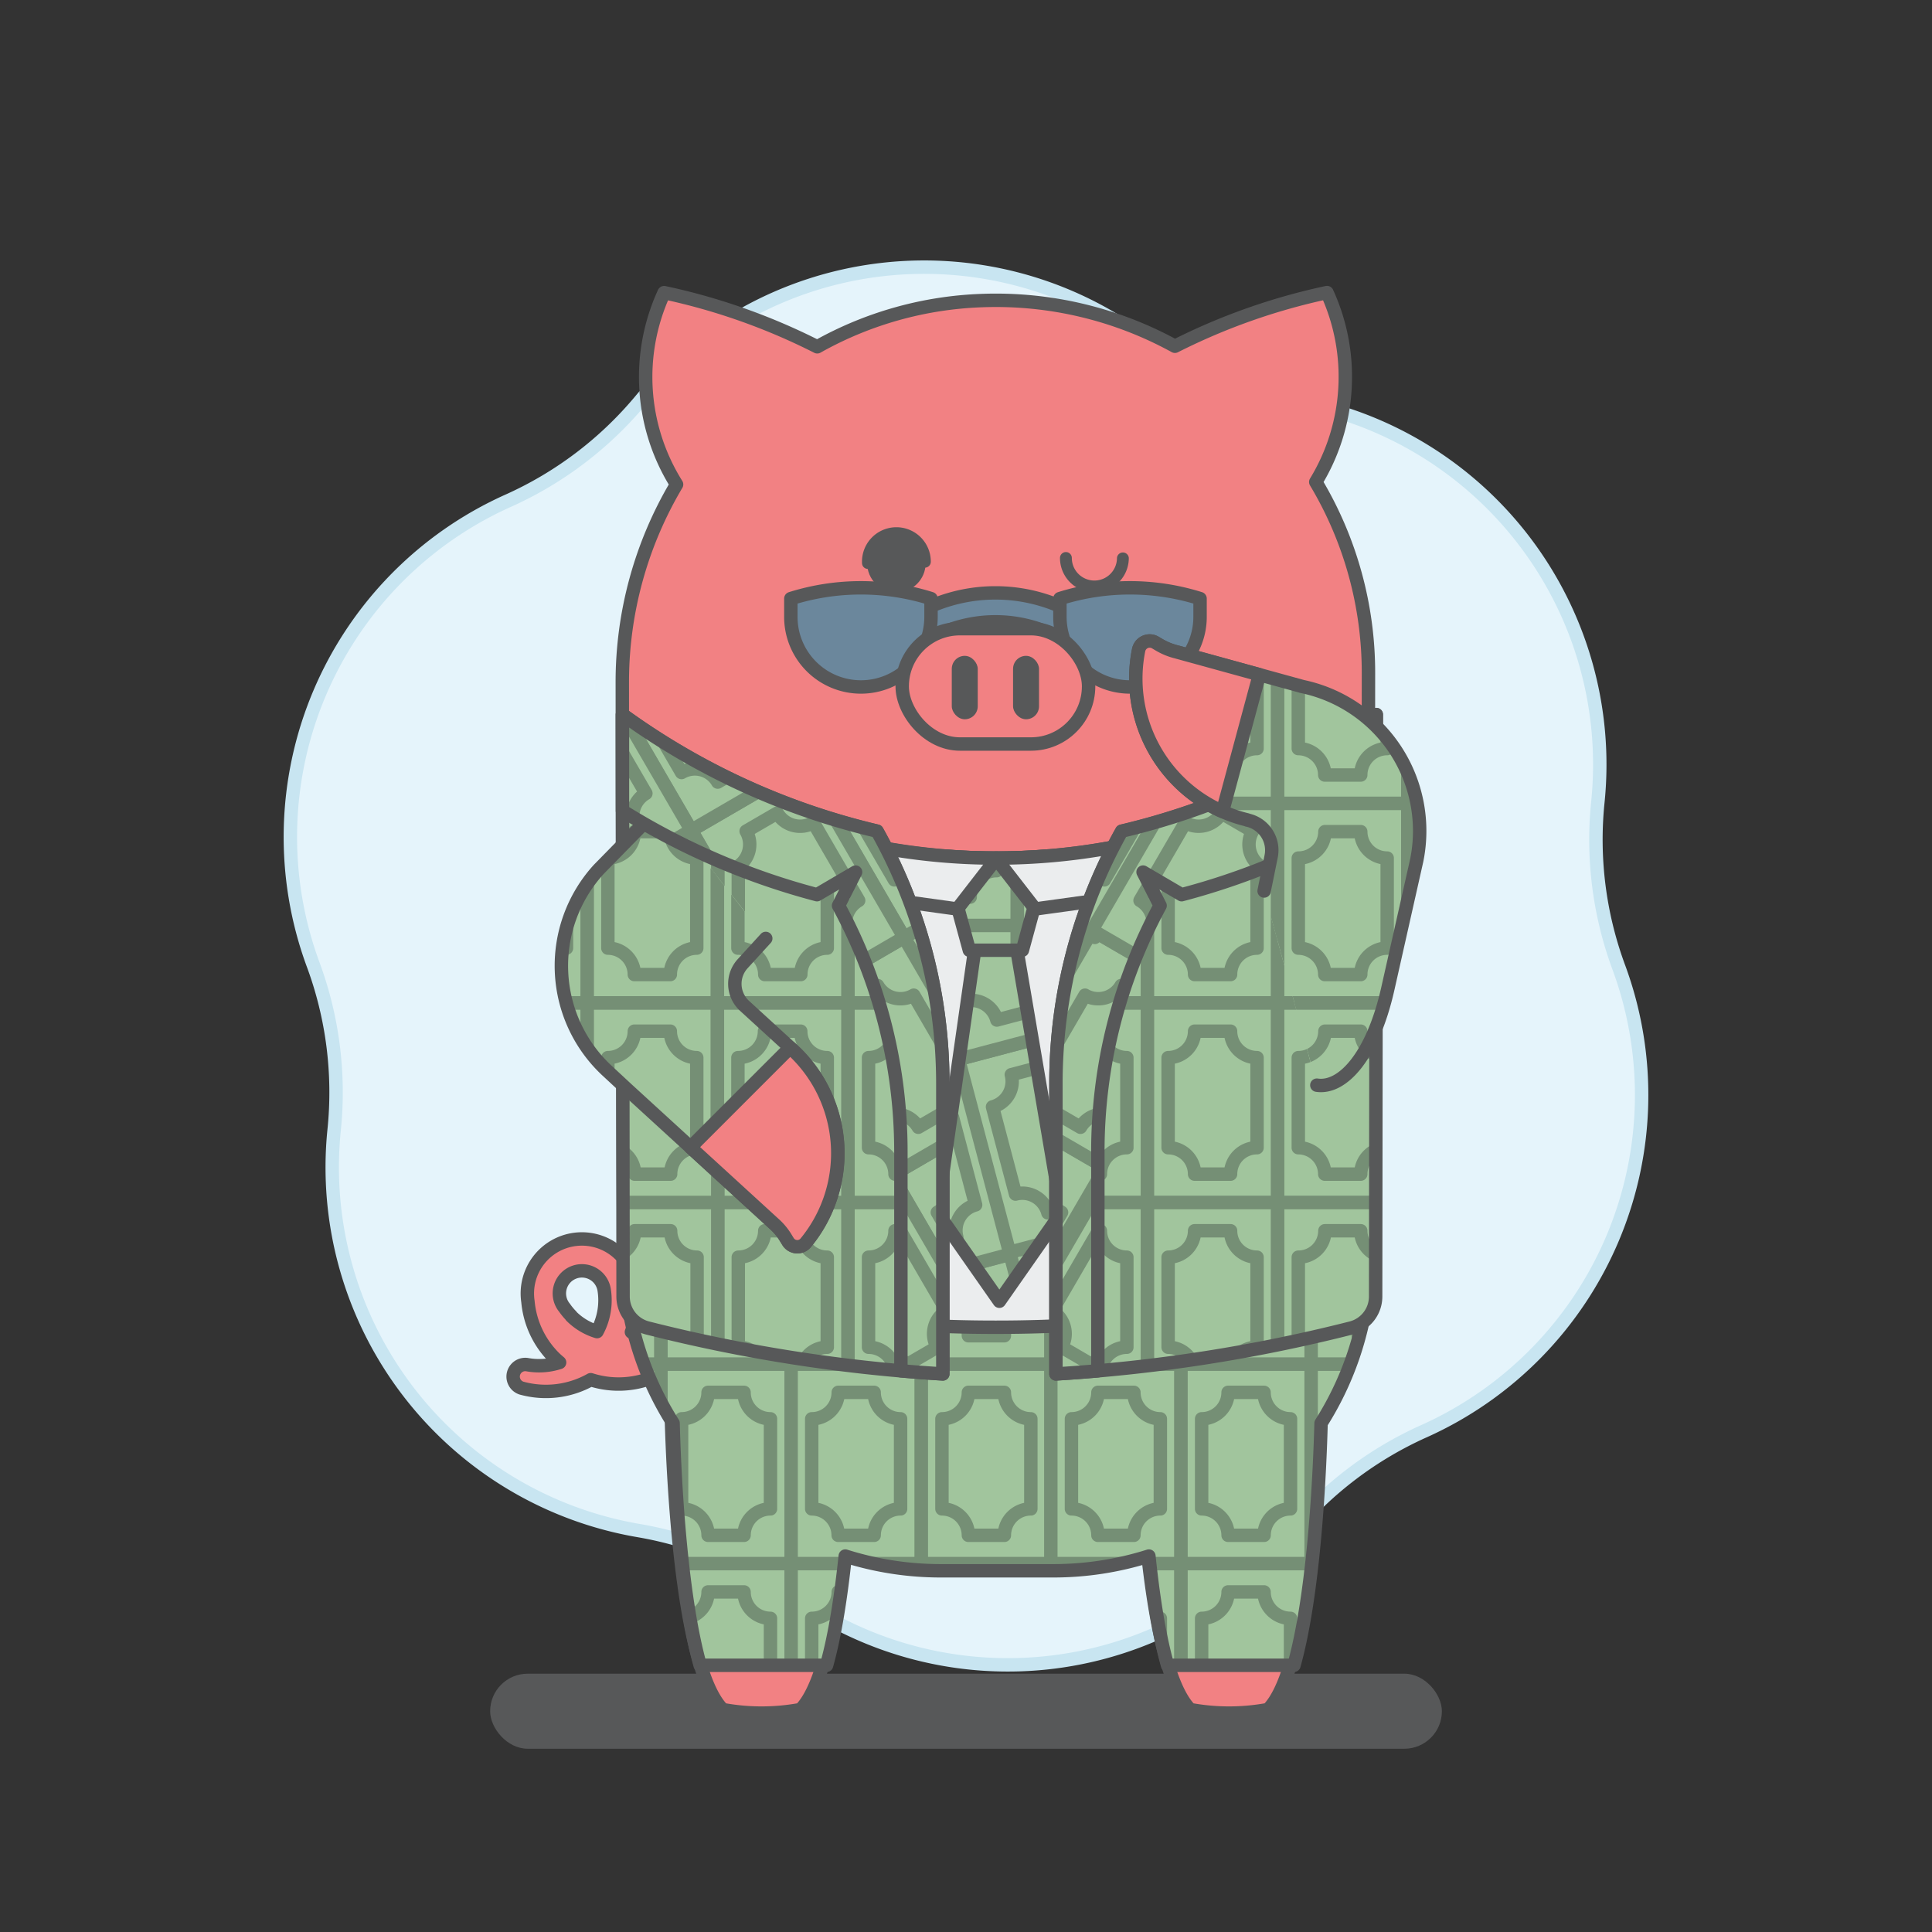 <svg xmlns="http://www.w3.org/2000/svg" xmlns:xlink="http://www.w3.org/1999/xlink" viewBox="0 0 576 576"><rect x="0" y="0" width="576" height="576" fill="#333333" stroke="none"/><defs><style>.cls-1,.cls-5,.cls-7{fill:#a1c59d;}.cls-1,.cls-12,.cls-4,.cls-8,.cls-9{stroke:#575859;}.cls-1,.cls-12,.cls-3,.cls-4,.cls-7,.cls-8,.cls-9{stroke-linecap:round;stroke-linejoin:round;stroke-width:4px;}.cls-2{fill:#575859;}.cls-3{fill:#e5f4fb;stroke:#c8e5f1;}.cls-4{fill:#f28183;}.cls-6{clip-path:url(#clip-path);}.cls-7{stroke:#758f75;}.cls-8{fill:none;}.cls-9{fill:#ebedee;}.cls-10{clip-path:url(#clip-path-2);}.cls-11{clip-path:url(#clip-path-3);}.cls-12{fill:#6b879c;}.cls-13{clip-path:url(#clip-path-4);}.cls-14{clip-path:url(#clip-path-5);}.cls-15{clip-path:url(#clip-path-6);}.cls-16{clip-path:url(#clip-path-7);}.cls-17{clip-path:url(#clip-path-8);}.cls-18{clip-path:url(#clip-path-9);}</style><clipPath id="clip-path"><path class="cls-1" d="M200.67,424.31c.55,20.15,2.52,52.27,8.08,72.18h37.68c2.54-9.08,4.32-20.7,5.57-32.57a94.31,94.31,0,0,0,28.52,4.39H314a94.38,94.38,0,0,0,28.53-4.39c1.24,11.87,3,23.49,5.56,32.57h37.69c5.56-19.91,7.53-52,8.08-72.18a93.88,93.88,0,0,0,14-39.78l.11-63.71H186.61l.07,63.71A93.9,93.9,0,0,0,200.67,424.31Z"/></clipPath><clipPath id="clip-path-2"><polyline class="cls-1" points="302.63 279.96 316.49 361.45 297.95 387.95 279.41 361.45 291.08 279.79"/></clipPath><clipPath id="clip-path-3"><path class="cls-1" d="M289,283.3h15.81l7.66-28.11q-7.71.63-15.57.63t-15.56-.63Z"/></clipPath><clipPath id="clip-path-4"><path class="cls-1" d="M314.81,323v86.62a474.52,474.52,0,0,0,88-13.69,9.69,9.69,0,0,0,7.32-9.39l.22-173.5a211.92,211.92,0,0,1-75.9,34.79h0A153.87,153.87,0,0,0,314.81,323Z"/></clipPath><clipPath id="clip-path-5"><path class="cls-1" d="M334.42,247.79h0A154,154,0,0,0,314.81,323v86.62c4.19-.25,8.35-.57,12.5-.93V343.24A153.91,153.91,0,0,1,345.87,270l-5.08-10,11.5,6.74a211.76,211.76,0,0,0,58-25l0-28.71A211.92,211.92,0,0,1,334.42,247.79Z"/></clipPath><clipPath id="clip-path-6"><path class="cls-1" d="M281.09,323v86.62a474.28,474.28,0,0,1-88-13.69,9.69,9.69,0,0,1-7.33-9.39L185.58,213a211.92,211.92,0,0,0,75.9,34.79h0A153.87,153.87,0,0,1,281.09,323Z"/></clipPath><clipPath id="clip-path-7"><path class="cls-1" d="M228.3,279.78l-6.9,7.55A8.89,8.89,0,0,0,222,299.9l13.72,12.55a42,42,0,0,1,4.53,58.07,3.25,3.25,0,0,1-5.28-.37l-.68-1.11a18.42,18.42,0,0,0-3.46-4.16l-37.17-34-6.56-6-5.87-5.45a42.68,42.68,0,0,1-2.68-60.28l18.63-19"/></clipPath><clipPath id="clip-path-8"><path class="cls-1" d="M261.48,247.79h0A153.87,153.87,0,0,1,281.09,323v86.62c-4.19-.25-8.35-.57-12.5-.93V343.24A153.91,153.91,0,0,0,250,270l5.08-10-11.5,6.74a211.76,211.76,0,0,1-58-25l0-28.71A211.92,211.92,0,0,0,261.48,247.79Z"/></clipPath><clipPath id="clip-path-9"><path class="cls-1" d="M376.88,265.64l2.1-10.33a9.18,9.18,0,0,0-7.16-10.83h.05l-.06-.05a43.35,43.35,0,0,1-32.35-50.68,3.35,3.35,0,0,1,5-2.18l1.15.68a19.18,19.18,0,0,0,5.17,2.1l37.31,10.27-.08,0a44,44,0,0,1,34.36,51.92L413.71,295c-4.5,19.77-13.39,29.69-21.11,28.53h0"/></clipPath></defs><title>_money</title><g id="BGs"><rect class="cls-2" x="146.13" y="498.99" width="283.75" height="22.37" rx="11.19"/><path class="cls-3" d="M385.65,119.65h0a109.85,109.85,0,0,1,90.73,119.47h0a109.73,109.73,0,0,0,6.24,49.27h0a109.85,109.85,0,0,1-58.1,138.31h0a109.89,109.89,0,0,0-39.55,30h0a109.85,109.85,0,0,1-148.83,18.84h0a109.84,109.84,0,0,0-45.79-19.23h0A109.85,109.85,0,0,1,99.62,336.88h0a109.73,109.73,0,0,0-6.24-49.27h0a109.85,109.85,0,0,1,58.1-138.31h0a109.89,109.89,0,0,0,39.55-30h0a109.85,109.85,0,0,1,148.83-18.84h0A109.84,109.84,0,0,0,385.65,119.65Z"/></g><g id="Layer_1" data-name="Layer 1"><path class="cls-4" d="M407.35,382.35a93.85,93.85,0,0,1-14,39.77c-.74,27.23-4.06,76.3-15.35,87.59l-.53.07a64,64,0,0,1-22.09,0l-.51-.07c-6.75-6.75-10.64-27-12.85-48a94.31,94.31,0,0,1-28.52,4.39H280a94.38,94.38,0,0,1-28.53-4.39c-2.2,21-6.1,41.22-12.84,48l-.53.07a64,64,0,0,1-22.09,0l-.51-.07c-11.29-11.29-14.61-60.36-15.36-87.59a93.84,93.84,0,0,1-14-39.77c-.51-.5-.61-179-.61-179a115.37,115.37,0,0,1,16.18-58.92A60.28,60.28,0,0,1,198,87.25a187.19,187.19,0,0,1,45.65,16.14,107.83,107.83,0,0,1,49.1-13.78,110.84,110.84,0,0,1,57.54,13.62,186.87,186.87,0,0,1,45.33-16,60.28,60.28,0,0,1-3.34,56.47,110.68,110.68,0,0,1,15.71,57S407.88,382.88,407.35,382.35Z"/><path class="cls-4" d="M196.25,392.62h0a18.42,18.42,0,0,1-8,4.51,27.31,27.31,0,0,0,1.42-13,16.26,16.26,0,1,0-32.27,3.92,27,27,0,0,0,7.8,16.67c.53.53,1.08,1,1.64,1.48a19.73,19.73,0,0,1-9.73.64,3.61,3.61,0,0,0-1.65,7,27.3,27.3,0,0,0,20.66-2.5,27.19,27.19,0,0,0,27.53-6.67c.8-.8,1.64-1.9,2.2-2.53m-35.55-9.84a18.88,18.88,0,0,1-2-2.42,6.72,6.72,0,1,1,11.8-5.47h0A19.64,19.64,0,0,1,178,397,18.44,18.44,0,0,1,170.29,392.36Z"/><path class="cls-5" d="M200.67,424.31c.55,20.15,2.52,52.27,8.08,72.18h37.68c2.54-9.08,4.32-20.7,5.57-32.57a94.31,94.31,0,0,0,28.52,4.39H314a94.38,94.38,0,0,0,28.53-4.39c1.24,11.87,3,23.49,5.56,32.57h37.69c5.56-19.91,7.53-52,8.08-72.18a93.88,93.88,0,0,0,14-39.78l.11-63.71H186.61l.07,63.71A93.9,93.9,0,0,0,200.67,424.31Z"/><g class="cls-6"><rect class="cls-7" x="158.25" y="525.66" width="38.81" height="59.49"/><path class="cls-7" d="M164.4,542v26.84a7.89,7.89,0,0,1,7.89,7.89H183a7.89,7.89,0,0,1,7.89-7.89V542A7.89,7.89,0,0,1,183,534.1H172.29A7.89,7.89,0,0,1,164.4,542Z"/><rect class="cls-7" x="158.25" y="466.17" width="38.81" height="59.49"/><path class="cls-7" d="M164.4,482.49v26.85a7.88,7.88,0,0,1,7.89,7.88H183a7.88,7.88,0,0,1,7.89-7.88V482.49a7.88,7.88,0,0,1-7.89-7.88H172.29A7.88,7.88,0,0,1,164.4,482.49Z"/><rect class="cls-7" x="197.06" y="525.66" width="38.81" height="59.49"/><path class="cls-7" d="M203.21,542v26.84a7.89,7.89,0,0,1,7.89,7.89h10.73a7.88,7.88,0,0,1,7.88-7.89V542a7.88,7.88,0,0,1-7.88-7.89H211.1A7.89,7.89,0,0,1,203.21,542Z"/><rect class="cls-7" x="197.06" y="466.17" width="38.81" height="59.49"/><path class="cls-7" d="M203.21,482.49v26.85a7.88,7.88,0,0,1,7.89,7.88h10.73a7.88,7.88,0,0,1,7.88-7.88V482.49a7.88,7.88,0,0,1-7.88-7.88H211.1A7.88,7.88,0,0,1,203.21,482.49Z"/><rect class="cls-7" x="235.87" y="525.66" width="38.81" height="59.49"/><path class="cls-7" d="M242,542v26.84a7.9,7.9,0,0,1,7.89,7.89h10.73a7.88,7.88,0,0,1,7.88-7.89V542a7.88,7.88,0,0,1-7.88-7.89H249.91A7.89,7.89,0,0,1,242,542Z"/><rect class="cls-7" x="235.87" y="466.17" width="38.81" height="59.49"/><path class="cls-7" d="M242,482.49v26.85a7.9,7.9,0,0,1,7.89,7.88h10.73a7.88,7.88,0,0,1,7.88-7.88V482.49a7.88,7.88,0,0,1-7.88-7.88H249.91A7.88,7.88,0,0,1,242,482.49Z"/><rect class="cls-7" x="274.68" y="525.66" width="38.81" height="59.49"/><path class="cls-7" d="M280.83,542v26.84a7.88,7.88,0,0,1,7.88,7.89h10.73a7.9,7.9,0,0,1,7.89-7.89V542a7.89,7.89,0,0,1-7.89-7.89H288.71A7.88,7.88,0,0,1,280.83,542Z"/><rect class="cls-7" x="274.68" y="466.17" width="38.81" height="59.49"/><path class="cls-7" d="M280.83,482.49v26.85a7.88,7.88,0,0,1,7.88,7.88h10.73a7.9,7.9,0,0,1,7.89-7.88V482.49a7.89,7.89,0,0,1-7.89-7.88H288.71A7.88,7.88,0,0,1,280.83,482.49Z"/><rect class="cls-7" x="158.25" y="406.67" width="38.81" height="59.49"/><path class="cls-7" d="M164.4,423v26.85a7.88,7.88,0,0,1,7.89,7.88H183a7.88,7.88,0,0,1,7.89-7.88V423a7.89,7.89,0,0,1-7.89-7.89H172.29A7.89,7.89,0,0,1,164.4,423Z"/><rect class="cls-7" x="158.25" y="347.18" width="38.81" height="59.49"/><path class="cls-7" d="M164.4,363.5v26.85a7.88,7.88,0,0,1,7.89,7.88H183a7.88,7.88,0,0,1,7.89-7.88V363.5a7.88,7.88,0,0,1-7.89-7.88H172.29A7.88,7.88,0,0,1,164.4,363.5Z"/><rect class="cls-7" x="197.06" y="406.67" width="38.81" height="59.49"/><path class="cls-7" d="M203.21,423v26.85a7.88,7.88,0,0,1,7.89,7.88h10.73a7.88,7.88,0,0,1,7.88-7.88V423a7.88,7.88,0,0,1-7.88-7.89H211.1A7.89,7.89,0,0,1,203.21,423Z"/><rect class="cls-7" x="197.06" y="347.18" width="38.81" height="59.49"/><path class="cls-7" d="M203.21,363.5v26.85a7.88,7.88,0,0,1,7.89,7.88h10.73a7.88,7.88,0,0,1,7.88-7.88V363.5a7.88,7.88,0,0,1-7.88-7.88H211.1A7.88,7.88,0,0,1,203.21,363.5Z"/><rect class="cls-7" x="235.87" y="406.67" width="38.81" height="59.49"/><path class="cls-7" d="M242,423v26.85a7.89,7.89,0,0,1,7.89,7.88h10.73a7.88,7.88,0,0,1,7.88-7.88V423a7.88,7.88,0,0,1-7.88-7.89H249.91A7.89,7.89,0,0,1,242,423Z"/><rect class="cls-7" x="235.87" y="347.18" width="38.81" height="59.49"/><path class="cls-7" d="M242,363.5v26.85a7.9,7.9,0,0,1,7.89,7.88h10.73a7.88,7.88,0,0,1,7.88-7.88V363.5a7.88,7.88,0,0,1-7.88-7.88H249.91A7.88,7.88,0,0,1,242,363.5Z"/><rect class="cls-7" x="274.68" y="406.67" width="38.81" height="59.49"/><path class="cls-7" d="M280.83,423v26.85a7.88,7.88,0,0,1,7.88,7.88h10.73a7.89,7.89,0,0,1,7.89-7.88V423a7.89,7.89,0,0,1-7.89-7.89H288.71A7.88,7.88,0,0,1,280.83,423Z"/><rect class="cls-7" x="274.68" y="347.18" width="38.81" height="59.49"/><path class="cls-7" d="M280.83,363.5v26.85a7.88,7.88,0,0,1,7.88,7.88h10.73a7.9,7.9,0,0,1,7.89-7.88V363.5a7.89,7.89,0,0,1-7.89-7.88H288.71A7.88,7.88,0,0,1,280.83,363.5Z"/><rect class="cls-7" x="313.29" y="525.66" width="38.81" height="59.49"/><path class="cls-7" d="M319.44,542v26.84a7.89,7.89,0,0,1,7.89,7.89h10.73a7.88,7.88,0,0,1,7.88-7.89V542a7.88,7.88,0,0,1-7.88-7.89H327.33A7.89,7.89,0,0,1,319.44,542Z"/><rect class="cls-7" x="313.29" y="466.17" width="38.81" height="59.49"/><path class="cls-7" d="M319.44,482.49v26.85a7.88,7.88,0,0,1,7.89,7.88h10.73a7.88,7.88,0,0,1,7.88-7.88V482.49a7.88,7.88,0,0,1-7.88-7.88H327.33A7.88,7.88,0,0,1,319.44,482.49Z"/><rect class="cls-7" x="352.1" y="525.66" width="38.81" height="59.49"/><path class="cls-7" d="M358.25,542v26.84a7.9,7.9,0,0,1,7.89,7.89h10.73a7.88,7.88,0,0,1,7.88-7.89V542a7.89,7.89,0,0,1-7.89-7.89H366.14A7.89,7.89,0,0,1,358.25,542Z"/><rect class="cls-7" x="352.1" y="466.17" width="38.81" height="59.49"/><path class="cls-7" d="M358.25,482.49v26.85a7.9,7.9,0,0,1,7.89,7.88h10.73a7.88,7.88,0,0,1,7.88-7.88V482.49a7.89,7.89,0,0,1-7.89-7.88H366.14A7.89,7.89,0,0,1,358.25,482.49Z"/><rect class="cls-7" x="390.9" y="525.66" width="38.81" height="59.49"/><path class="cls-7" d="M397.06,542v26.84a7.88,7.88,0,0,1,7.88,7.89h10.73a7.9,7.9,0,0,1,7.89-7.89V542a7.89,7.89,0,0,1-7.89-7.89H404.94A7.88,7.88,0,0,1,397.06,542Z"/><rect class="cls-7" x="390.9" y="466.17" width="38.81" height="59.49"/><path class="cls-7" d="M397.06,482.49v26.85a7.88,7.88,0,0,1,7.88,7.88h10.73a7.9,7.9,0,0,1,7.89-7.88V482.49a7.88,7.88,0,0,1-7.89-7.88H404.94A7.88,7.88,0,0,1,397.06,482.49Z"/><rect class="cls-7" x="429.71" y="525.66" width="38.81" height="59.49"/><path class="cls-7" d="M435.86,542v26.84a7.89,7.89,0,0,1,7.89,7.89h10.73a7.89,7.89,0,0,1,7.89-7.89V542a7.89,7.89,0,0,1-7.89-7.89H443.75A7.89,7.89,0,0,1,435.86,542Z"/><rect class="cls-7" x="429.71" y="466.17" width="38.81" height="59.49"/><path class="cls-7" d="M435.86,482.49v26.85a7.88,7.88,0,0,1,7.89,7.88h10.73a7.88,7.88,0,0,1,7.89-7.88V482.49a7.88,7.88,0,0,1-7.89-7.88H443.75A7.88,7.88,0,0,1,435.86,482.49Z"/><rect class="cls-7" x="313.29" y="406.67" width="38.81" height="59.49"/><path class="cls-7" d="M319.44,423v26.85a7.88,7.88,0,0,1,7.89,7.88h10.73a7.88,7.88,0,0,1,7.88-7.88V423a7.88,7.88,0,0,1-7.88-7.89H327.33A7.89,7.89,0,0,1,319.44,423Z"/><rect class="cls-7" x="313.29" y="347.18" width="38.81" height="59.49"/><path class="cls-7" d="M319.44,363.5v26.85a7.88,7.88,0,0,1,7.89,7.88h10.73a7.88,7.88,0,0,1,7.88-7.88V363.5a7.88,7.88,0,0,1-7.88-7.88H327.33A7.88,7.88,0,0,1,319.44,363.5Z"/><rect class="cls-7" x="352.1" y="406.67" width="38.81" height="59.49"/><path class="cls-7" d="M358.25,423v26.85a7.89,7.89,0,0,1,7.89,7.88h10.73a7.88,7.88,0,0,1,7.88-7.88V423a7.89,7.89,0,0,1-7.89-7.89H366.14A7.89,7.89,0,0,1,358.25,423Z"/><rect class="cls-7" x="352.1" y="347.18" width="38.81" height="59.49"/><path class="cls-7" d="M358.25,363.5v26.85a7.9,7.9,0,0,1,7.89,7.88h10.73a7.88,7.88,0,0,1,7.88-7.88V363.5a7.89,7.89,0,0,1-7.89-7.88H366.14A7.89,7.89,0,0,1,358.25,363.5Z"/><rect class="cls-7" x="390.9" y="406.67" width="38.81" height="59.49"/><path class="cls-7" d="M397.06,423v26.85a7.88,7.88,0,0,1,7.88,7.88h10.73a7.89,7.89,0,0,1,7.89-7.88V423a7.89,7.89,0,0,1-7.89-7.89H404.94A7.88,7.88,0,0,1,397.06,423Z"/><rect class="cls-7" x="390.9" y="347.18" width="38.81" height="59.49"/><path class="cls-7" d="M397.06,363.5v26.85a7.88,7.88,0,0,1,7.88,7.88h10.73a7.9,7.9,0,0,1,7.89-7.88V363.5a7.88,7.88,0,0,1-7.89-7.88H404.94A7.88,7.88,0,0,1,397.06,363.5Z"/><rect class="cls-7" x="429.71" y="406.67" width="38.81" height="59.49"/><path class="cls-7" d="M435.86,423v26.85a7.88,7.88,0,0,1,7.89,7.88h10.73a7.88,7.88,0,0,1,7.89-7.88V423a7.89,7.89,0,0,1-7.89-7.89H443.75A7.89,7.89,0,0,1,435.86,423Z"/><rect class="cls-7" x="429.71" y="347.18" width="38.81" height="59.49"/><path class="cls-7" d="M435.86,363.5v26.85a7.88,7.88,0,0,1,7.89,7.88h10.73a7.88,7.88,0,0,1,7.89-7.88V363.5a7.88,7.88,0,0,1-7.89-7.88H443.75A7.88,7.88,0,0,1,435.86,363.5Z"/></g><path class="cls-8" d="M200.67,424.31c.55,20.15,2.52,52.27,8.08,72.18h37.68c2.54-9.08,4.32-20.7,5.57-32.57a94.31,94.31,0,0,0,28.52,4.39H314a94.38,94.38,0,0,0,28.53-4.39c1.24,11.87,3,23.49,5.56,32.57h37.69c5.56-19.91,7.53-52,8.08-72.18a93.88,93.88,0,0,0,14-39.78l.11-63.71H186.61l.07,63.71A93.9,93.9,0,0,0,200.67,424.31Z"/><path class="cls-9" d="M296.85,255.82a188.62,188.62,0,0,1-111.15-36L185.91,381A423.21,423.21,0,0,0,296.85,395.7a423,423,0,0,0,111-14.72l.2-161.19A188.62,188.62,0,0,1,296.85,255.82Z"/><polyline class="cls-5" points="302.63 279.96 316.49 361.45 297.95 387.95 279.41 361.45 291.08 279.79"/><g class="cls-10"><rect class="cls-7" x="270.43" y="377.31" width="38.81" height="59.49" transform="matrix(0.97, -0.26, 0.26, 0.97, -94.43, 87.62)"/><path class="cls-7" d="M273.59,397.47l6.87,26a7.88,7.88,0,0,1,9.64,5.6l10.37-2.74a7.89,7.89,0,0,1,5.61-9.64l-6.86-25.95a7.89,7.89,0,0,1-9.64-5.61l-10.38,2.74A7.87,7.87,0,0,1,273.59,397.47Z"/><rect class="cls-7" x="255.22" y="319.79" width="38.81" height="59.49" transform="matrix(0.97, -0.26, 0.26, 0.97, -80.23, 81.82)"/><path class="cls-7" d="M258.39,340l6.86,26a7.88,7.88,0,0,1,9.64,5.6l10.37-2.74a7.89,7.89,0,0,1,5.61-9.64L284,333.18a7.89,7.89,0,0,1-9.64-5.61L264,330.31A7.88,7.88,0,0,1,258.39,340Z"/><rect class="cls-7" x="307.95" y="367.39" width="38.81" height="59.49" transform="translate(-90.64 96.88) rotate(-14.81)"/><path class="cls-7" d="M311.11,387.55l6.87,26a7.88,7.88,0,0,1,9.64,5.6L338,416.37a7.89,7.89,0,0,1,5.61-9.64l-6.86-26a7.87,7.87,0,0,1-9.64-5.6l-10.38,2.74A7.88,7.88,0,0,1,311.11,387.55Z"/><rect class="cls-7" x="292.74" y="309.87" width="38.81" height="59.49" transform="translate(-76.45 91.08) rotate(-14.81)"/><path class="cls-7" d="M295.9,330l6.87,26a7.88,7.88,0,0,1,9.64,5.6l10.37-2.74a7.89,7.89,0,0,1,5.61-9.64l-6.86-25.95a7.89,7.89,0,0,1-9.64-5.61l-10.38,2.74A7.87,7.87,0,0,1,295.9,330Z"/><rect class="cls-7" x="345.47" y="357.47" width="38.81" height="59.49" transform="translate(-86.86 106.14) rotate(-14.81)"/><path class="cls-7" d="M348.63,377.63l6.87,25.95a7.88,7.88,0,0,1,9.63,5.61l10.38-2.74a7.89,7.89,0,0,1,5.61-9.64l-6.87-26a7.88,7.88,0,0,1-9.64-5.6L354.24,368A7.89,7.89,0,0,1,348.63,377.63Z"/><rect class="cls-7" x="330.26" y="299.95" width="38.81" height="59.49" transform="translate(-72.66 100.34) rotate(-14.81)"/><path class="cls-7" d="M333.42,320.11l6.87,26a7.88,7.88,0,0,1,9.64,5.6l10.37-2.74a7.89,7.89,0,0,1,5.61-9.64l-6.86-26a7.88,7.88,0,0,1-9.64-5.61L339,310.47A7.88,7.88,0,0,1,333.42,320.11Z"/><rect class="cls-7" x="382.99" y="347.55" width="38.81" height="59.49" transform="translate(-83.08 115.4) rotate(-14.81)"/><path class="cls-7" d="M386.15,367.71l6.86,26a7.89,7.89,0,0,1,9.64,5.61L413,396.53a7.89,7.89,0,0,1,5.61-9.64l-6.87-26a7.88,7.88,0,0,1-9.64-5.6l-10.37,2.74A7.89,7.89,0,0,1,386.15,367.71Z"/><rect class="cls-7" x="367.78" y="290.03" width="38.81" height="59.49" transform="translate(-68.88 109.6) rotate(-14.81)"/><path class="cls-7" d="M370.94,310.19l6.86,26a7.88,7.88,0,0,1,9.64,5.6L397.82,339a7.89,7.89,0,0,1,5.61-9.64l-6.87-25.95a7.89,7.89,0,0,1-9.64-5.61l-10.37,2.74A7.89,7.89,0,0,1,370.94,310.19Z"/><rect class="cls-7" x="240.02" y="262.28" width="38.81" height="59.49" transform="translate(-66.03 76.02) rotate(-14.81)"/><path class="cls-7" d="M243.18,282.43l6.86,26a7.89,7.89,0,0,1,9.64,5.6l10.37-2.74a7.88,7.88,0,0,1,5.61-9.63l-6.86-26a7.89,7.89,0,0,1-9.64-5.61l-10.37,2.74A7.88,7.88,0,0,1,243.18,282.43Z"/><rect class="cls-7" x="224.81" y="204.76" width="38.81" height="59.49" transform="translate(-51.83 70.22) rotate(-14.81)"/><path class="cls-7" d="M228,224.92l6.86,26a7.89,7.89,0,0,1,9.64,5.61l10.37-2.75a7.88,7.88,0,0,1,5.61-9.63l-6.86-26a7.88,7.88,0,0,1-9.64-5.61l-10.37,2.75A7.89,7.89,0,0,1,228,224.92Z"/><rect class="cls-7" x="277.53" y="252.36" width="38.81" height="59.49" transform="translate(-62.25 85.28) rotate(-14.81)"/><path class="cls-7" d="M280.7,272.51l6.86,26a7.9,7.9,0,0,1,9.64,5.6l10.37-2.74a7.89,7.89,0,0,1,5.61-9.64l-6.86-25.95a7.89,7.89,0,0,1-9.64-5.61l-10.38,2.74A7.88,7.88,0,0,1,280.7,272.51Z"/><rect class="cls-7" x="262.33" y="194.84" width="38.81" height="59.49" transform="translate(-48.05 79.48) rotate(-14.81)"/><path class="cls-7" d="M265.49,215,272.35,241a7.89,7.89,0,0,1,9.64,5.61l10.37-2.75a7.88,7.88,0,0,1,5.61-9.63l-6.86-26a7.89,7.89,0,0,1-9.64-5.61l-10.37,2.75A7.89,7.89,0,0,1,265.49,215Z"/><rect class="cls-7" x="315.05" y="242.43" width="38.81" height="59.49" transform="translate(-58.47 94.54) rotate(-14.81)"/><path class="cls-7" d="M318.21,262.59l6.87,26a7.9,7.9,0,0,1,9.64,5.6l10.37-2.74a7.89,7.89,0,0,1,5.61-9.64l-6.86-25.95a7.89,7.89,0,0,1-9.64-5.61L323.82,253A7.87,7.87,0,0,1,318.21,262.59Z"/><rect class="cls-7" x="299.84" y="184.92" width="38.81" height="59.49" transform="translate(-44.27 88.74) rotate(-14.81)"/><path class="cls-7" d="M303,205.08,309.87,231a7.89,7.89,0,0,1,9.64,5.61l10.37-2.75a7.88,7.88,0,0,1,5.61-9.63l-6.86-26a7.89,7.89,0,0,1-9.64-5.61l-10.38,2.75A7.88,7.88,0,0,1,303,205.08Z"/><rect class="cls-7" x="352.57" y="232.51" width="38.81" height="59.49" transform="translate(-54.68 103.8) rotate(-14.81)"/><path class="cls-7" d="M355.73,252.67l6.87,26a7.89,7.89,0,0,1,9.64,5.6l10.37-2.74a7.89,7.89,0,0,1,5.61-9.64l-6.86-26a7.9,7.9,0,0,1-9.65-5.61L361.34,243A7.88,7.88,0,0,1,355.73,252.67Z"/><rect class="cls-7" x="337.36" y="175" width="38.81" height="59.49" transform="translate(-40.49 98) rotate(-14.81)"/><path class="cls-7" d="M340.52,195.16l6.87,26a7.89,7.89,0,0,1,9.64,5.61L367.4,224a7.88,7.88,0,0,1,5.61-9.63l-6.86-26a7.89,7.89,0,0,1-9.64-5.61l-10.38,2.74A7.88,7.88,0,0,1,340.52,195.16Z"/></g><polyline class="cls-8" points="302.63 279.96 316.49 361.45 297.95 387.95 279.41 361.45 291.08 279.79"/><path class="cls-5" d="M289,283.3h15.81l7.66-28.11q-7.71.63-15.57.63t-15.56-.63Z"/><g class="cls-11"><rect class="cls-7" x="225.69" y="335.4" width="38.81" height="59.49"/><path class="cls-7" d="M231.84,351.72v26.85a7.9,7.9,0,0,1,7.89,7.88h10.72a7.9,7.9,0,0,1,7.89-7.88V351.72a7.89,7.89,0,0,1-7.89-7.89H239.73A7.89,7.89,0,0,1,231.84,351.72Z"/><rect class="cls-7" x="225.69" y="275.9" width="38.81" height="59.49"/><path class="cls-7" d="M231.84,292.23v26.84a7.9,7.9,0,0,1,7.89,7.89h10.72a7.9,7.9,0,0,1,7.89-7.89V292.23a7.89,7.89,0,0,1-7.89-7.89H239.73A7.89,7.89,0,0,1,231.84,292.23Z"/><rect class="cls-7" x="264.49" y="335.4" width="38.81" height="59.49"/><path class="cls-7" d="M270.65,351.72v26.85a7.88,7.88,0,0,1,7.88,7.88h10.73a7.9,7.9,0,0,1,7.89-7.88V351.72a7.89,7.89,0,0,1-7.89-7.89H278.53A7.88,7.88,0,0,1,270.65,351.72Z"/><rect class="cls-7" x="264.49" y="275.9" width="38.81" height="59.49"/><path class="cls-7" d="M270.65,292.23v26.84a7.88,7.88,0,0,1,7.88,7.89h10.73a7.9,7.9,0,0,1,7.89-7.89V292.23a7.89,7.89,0,0,1-7.89-7.89H278.53A7.88,7.88,0,0,1,270.65,292.23Z"/><rect class="cls-7" x="303.3" y="335.4" width="38.81" height="59.49"/><path class="cls-7" d="M309.45,351.72v26.85a7.88,7.88,0,0,1,7.89,7.88h10.73a7.88,7.88,0,0,1,7.89-7.88V351.72a7.89,7.89,0,0,1-7.89-7.89H317.34A7.89,7.89,0,0,1,309.45,351.72Z"/><rect class="cls-7" x="303.3" y="275.9" width="38.81" height="59.49"/><path class="cls-7" d="M309.45,292.23v26.84a7.89,7.89,0,0,1,7.89,7.89h10.73a7.89,7.89,0,0,1,7.89-7.89V292.23a7.89,7.89,0,0,1-7.89-7.89H317.34A7.89,7.89,0,0,1,309.45,292.23Z"/><rect class="cls-7" x="342.11" y="335.4" width="38.81" height="59.49"/><path class="cls-7" d="M348.26,351.72v26.85a7.88,7.88,0,0,1,7.89,7.88h10.73a7.88,7.88,0,0,1,7.89-7.88V351.72a7.89,7.89,0,0,1-7.89-7.89H356.15A7.89,7.89,0,0,1,348.26,351.72Z"/><rect class="cls-7" x="342.11" y="275.9" width="38.81" height="59.49"/><path class="cls-7" d="M348.26,292.23v26.84a7.89,7.89,0,0,1,7.89,7.89h10.73a7.89,7.89,0,0,1,7.89-7.89V292.23a7.89,7.89,0,0,1-7.89-7.89H356.15A7.89,7.89,0,0,1,348.26,292.23Z"/><rect class="cls-7" x="225.69" y="216.41" width="38.81" height="59.49"/><path class="cls-7" d="M231.84,232.73v26.85a7.9,7.9,0,0,1,7.89,7.88h10.72a7.9,7.9,0,0,1,7.89-7.88V232.73a7.89,7.89,0,0,1-7.89-7.88H239.73A7.89,7.89,0,0,1,231.84,232.73Z"/><rect class="cls-7" x="225.69" y="156.91" width="38.81" height="59.49"/><path class="cls-7" d="M231.84,173.24v26.84a7.9,7.9,0,0,1,7.89,7.89h10.72a7.9,7.9,0,0,1,7.89-7.89V173.24a7.89,7.89,0,0,1-7.89-7.89H239.73A7.89,7.89,0,0,1,231.84,173.24Z"/><rect class="cls-7" x="264.49" y="216.41" width="38.81" height="59.49"/><path class="cls-7" d="M270.65,232.73v26.85a7.88,7.88,0,0,1,7.88,7.88h10.73a7.9,7.9,0,0,1,7.89-7.88V232.73a7.88,7.88,0,0,1-7.89-7.88H278.53A7.88,7.88,0,0,1,270.65,232.73Z"/><rect class="cls-7" x="264.49" y="156.91" width="38.81" height="59.49"/><path class="cls-7" d="M270.65,173.24v26.84a7.88,7.88,0,0,1,7.88,7.89h10.73a7.9,7.9,0,0,1,7.89-7.89V173.24a7.89,7.89,0,0,1-7.89-7.89H278.53A7.88,7.88,0,0,1,270.65,173.24Z"/><rect class="cls-7" x="303.3" y="216.41" width="38.81" height="59.49"/><path class="cls-7" d="M309.45,232.73v26.85a7.88,7.88,0,0,1,7.89,7.88h10.73a7.88,7.88,0,0,1,7.89-7.88V232.73a7.88,7.88,0,0,1-7.89-7.88H317.34A7.88,7.88,0,0,1,309.45,232.73Z"/><rect class="cls-7" x="303.3" y="156.91" width="38.81" height="59.49"/><path class="cls-7" d="M309.45,173.24v26.84a7.89,7.89,0,0,1,7.89,7.89h10.73a7.89,7.89,0,0,1,7.89-7.89V173.24a7.89,7.89,0,0,1-7.89-7.89H317.34A7.89,7.89,0,0,1,309.45,173.24Z"/><rect class="cls-7" x="342.11" y="216.41" width="38.81" height="59.49"/><path class="cls-7" d="M348.26,232.73v26.85a7.88,7.88,0,0,1,7.89,7.88h10.73a7.88,7.88,0,0,1,7.89-7.88V232.73a7.88,7.88,0,0,1-7.89-7.88H356.15A7.88,7.88,0,0,1,348.26,232.73Z"/><rect class="cls-7" x="342.11" y="156.91" width="38.81" height="59.49"/><path class="cls-7" d="M348.26,173.24v26.84a7.89,7.89,0,0,1,7.89,7.89h10.73a7.89,7.89,0,0,1,7.89-7.89V173.24a7.89,7.89,0,0,1-7.89-7.89H356.15A7.89,7.89,0,0,1,348.26,173.24Z"/></g><path class="cls-8" d="M289,283.3h15.81l7.66-28.11q-7.71.63-15.57.63t-15.56-.63Z"/><path class="cls-12" d="M270.15,184.71v10.82a40,40,0,0,1,53.24,0V184.71a48.54,48.54,0,0,0-53.24,0Z"/><circle class="cls-2" cx="267.25" cy="167.9" r="8.72"/><path class="cls-2" d="M317.79,164.59a1.76,1.76,0,0,1,1.76,1.76,6.73,6.73,0,1,0,13.46,0,1.77,1.77,0,0,1,3.53,0,10.26,10.26,0,0,1-20.52,0A1.76,1.76,0,0,1,317.79,164.59Z"/><path class="cls-2" d="M275.79,169.24a1.77,1.77,0,0,1-1.81-1.73,6.73,6.73,0,0,0-13.46.31,1.76,1.76,0,1,1-3.52.08,10.26,10.26,0,1,1,20.51-.47A1.77,1.77,0,0,1,275.79,169.24Z"/><path class="cls-12" d="M256.68,204.81h0a20.89,20.89,0,0,1-20.9-20.89v-5.46h0a69.61,69.61,0,0,1,41.79,0h0v5.46A20.89,20.89,0,0,1,256.68,204.81Z"/><path class="cls-12" d="M336.86,204.81h0A20.89,20.89,0,0,1,316,183.92v-5.46h0a69.58,69.58,0,0,1,41.78,0h0v5.46A20.89,20.89,0,0,1,336.86,204.81Z"/><rect class="cls-4" x="268.98" y="187.43" width="55.57" height="34.39" rx="17.19"/><rect class="cls-2" x="283.76" y="195.53" width="7.74" height="18.91" rx="3.87"/><rect class="cls-2" x="302.03" y="195.53" width="7.74" height="18.91" rx="3.87"/><path class="cls-9" d="M363.63,263.39V243.71a189.12,189.12,0,0,1-66.78,12.11L308.63,271Z"/><path class="cls-9" d="M230.4,263.39V243.71a189.07,189.07,0,0,0,66.77,12.11L285.4,271Z"/><path class="cls-5" d="M314.81,323v86.62a474.52,474.52,0,0,0,88-13.69,9.69,9.69,0,0,0,7.32-9.39l.22-173.5a211.92,211.92,0,0,1-75.9,34.79h0A153.87,153.87,0,0,0,314.81,323Z"/><g class="cls-13"><rect class="cls-7" x="303.3" y="358.49" width="38.81" height="59.49"/><path class="cls-7" d="M309.45,374.81v26.85a7.88,7.88,0,0,1,7.89,7.88h10.73a7.88,7.88,0,0,1,7.89-7.88V374.81a7.88,7.88,0,0,1-7.89-7.88H317.34A7.88,7.88,0,0,1,309.45,374.81Z"/><rect class="cls-7" x="303.3" y="298.99" width="38.81" height="59.49"/><path class="cls-7" d="M309.45,315.32v26.85a7.88,7.88,0,0,1,7.89,7.88h10.73a7.88,7.88,0,0,1,7.89-7.88V315.32a7.89,7.89,0,0,1-7.89-7.89H317.34A7.89,7.89,0,0,1,309.45,315.32Z"/><rect class="cls-7" x="342.11" y="358.49" width="38.81" height="59.49"/><path class="cls-7" d="M348.26,374.81v26.85a7.88,7.88,0,0,1,7.89,7.88h10.73a7.88,7.88,0,0,1,7.89-7.88V374.81a7.88,7.88,0,0,1-7.89-7.88H356.15A7.88,7.88,0,0,1,348.26,374.81Z"/><rect class="cls-7" x="342.11" y="298.99" width="38.81" height="59.49"/><path class="cls-7" d="M348.26,315.32v26.85a7.88,7.88,0,0,1,7.89,7.88h10.73a7.88,7.88,0,0,1,7.89-7.88V315.32a7.89,7.89,0,0,1-7.89-7.89H356.15A7.89,7.89,0,0,1,348.26,315.32Z"/><rect class="cls-7" x="380.92" y="358.49" width="38.81" height="59.49"/><path class="cls-7" d="M387.07,374.81v26.85a7.9,7.9,0,0,1,7.89,7.88h10.73a7.88,7.88,0,0,1,7.88-7.88V374.81a7.88,7.88,0,0,1-7.88-7.88H395A7.88,7.88,0,0,1,387.07,374.81Z"/><rect class="cls-7" x="380.92" y="298.99" width="38.81" height="59.49"/><path class="cls-7" d="M387.07,315.32v26.85a7.9,7.9,0,0,1,7.89,7.88h10.73a7.88,7.88,0,0,1,7.88-7.88V315.32a7.88,7.88,0,0,1-7.88-7.89H395A7.89,7.89,0,0,1,387.07,315.32Z"/><rect class="cls-7" x="419.73" y="358.49" width="38.81" height="59.49"/><path class="cls-7" d="M425.88,374.81v26.85a7.9,7.9,0,0,1,7.89,7.88h10.72a7.9,7.9,0,0,1,7.89-7.88V374.81a7.89,7.89,0,0,1-7.89-7.88H433.77A7.89,7.89,0,0,1,425.88,374.81Z"/><rect class="cls-7" x="419.73" y="298.99" width="38.81" height="59.49"/><path class="cls-7" d="M425.88,315.32v26.85a7.9,7.9,0,0,1,7.89,7.88h10.72a7.9,7.9,0,0,1,7.89-7.88V315.32a7.89,7.89,0,0,1-7.89-7.89H433.77A7.89,7.89,0,0,1,425.88,315.32Z"/><rect class="cls-7" x="303.3" y="239.5" width="38.81" height="59.49"/><path class="cls-7" d="M309.45,255.82v26.85a7.88,7.88,0,0,1,7.89,7.88h10.73a7.88,7.88,0,0,1,7.89-7.88V255.82a7.88,7.88,0,0,1-7.89-7.88H317.34A7.88,7.88,0,0,1,309.45,255.82Z"/><rect class="cls-7" x="303.3" y="180" width="38.81" height="59.49"/><path class="cls-7" d="M309.45,196.33v26.85a7.88,7.88,0,0,1,7.89,7.88h10.73a7.88,7.88,0,0,1,7.89-7.88V196.33a7.89,7.89,0,0,1-7.89-7.89H317.34A7.89,7.89,0,0,1,309.45,196.33Z"/><rect class="cls-7" x="342.11" y="239.5" width="38.81" height="59.49"/><path class="cls-7" d="M348.26,255.82v26.85a7.88,7.88,0,0,1,7.89,7.88h10.73a7.88,7.88,0,0,1,7.89-7.88V255.82a7.88,7.88,0,0,1-7.89-7.88H356.15A7.88,7.88,0,0,1,348.26,255.82Z"/><rect class="cls-7" x="342.11" y="180" width="38.81" height="59.49"/><path class="cls-7" d="M348.26,196.33v26.85a7.88,7.88,0,0,1,7.89,7.88h10.73a7.88,7.88,0,0,1,7.89-7.88V196.33a7.89,7.89,0,0,1-7.89-7.89H356.15A7.89,7.89,0,0,1,348.26,196.33Z"/><rect class="cls-7" x="380.92" y="239.5" width="38.81" height="59.49"/><path class="cls-7" d="M387.07,255.82v26.85a7.9,7.9,0,0,1,7.89,7.88h10.73a7.88,7.88,0,0,1,7.88-7.88V255.82a7.88,7.88,0,0,1-7.88-7.88H395A7.88,7.88,0,0,1,387.07,255.82Z"/><rect class="cls-7" x="380.92" y="180" width="38.81" height="59.49"/><path class="cls-7" d="M387.07,196.33v26.85a7.9,7.9,0,0,1,7.89,7.88h10.73a7.88,7.88,0,0,1,7.88-7.88V196.33a7.88,7.88,0,0,1-7.88-7.89H395A7.89,7.89,0,0,1,387.07,196.33Z"/><rect class="cls-7" x="419.73" y="239.5" width="38.81" height="59.49"/><path class="cls-7" d="M425.88,255.82v26.85a7.9,7.9,0,0,1,7.89,7.88h10.72a7.9,7.9,0,0,1,7.89-7.88V255.82a7.89,7.89,0,0,1-7.89-7.88H433.77A7.89,7.89,0,0,1,425.88,255.82Z"/><rect class="cls-7" x="419.73" y="180" width="38.81" height="59.49"/><path class="cls-7" d="M425.88,196.33v26.85a7.9,7.9,0,0,1,7.89,7.88h10.72a7.9,7.9,0,0,1,7.89-7.88V196.33a7.89,7.89,0,0,1-7.89-7.89H433.77A7.89,7.89,0,0,1,425.88,196.33Z"/></g><path class="cls-8" d="M314.81,323v86.62a474.52,474.52,0,0,0,88-13.69,9.69,9.69,0,0,0,7.32-9.39l.22-173.5a211.92,211.92,0,0,1-75.9,34.79h0A153.87,153.87,0,0,0,314.81,323Z"/><path class="cls-5" d="M334.42,247.79h0A154,154,0,0,0,314.81,323v86.62c4.19-.25,8.35-.57,12.5-.93V343.24A153.91,153.91,0,0,1,345.87,270l-5.08-10,11.5,6.74a211.76,211.76,0,0,0,58-25l0-28.71A211.92,211.92,0,0,1,334.42,247.79Z"/><g class="cls-14"><rect class="cls-7" x="245.34" y="317.14" width="38.81" height="59.49" transform="matrix(0.86, 0.5, -0.5, 0.86, 210.21, -86.06)"/><path class="cls-7" d="M260,328.63l-13.49,23.21a7.87,7.87,0,0,1,2.85,10.77l9.28,5.4a7.88,7.88,0,0,1,10.78-2.85L282.94,342a7.9,7.9,0,0,1-2.85-10.79l-9.28-5.39A7.89,7.89,0,0,1,260,328.63Z"/><rect class="cls-7" x="275.24" y="265.71" width="38.81" height="59.49" transform="translate(188.41 -108.06) rotate(30.17)"/><path class="cls-7" d="M289.93,277.19,276.44,300.4a7.89,7.89,0,0,1,2.85,10.78l9.28,5.39a7.89,7.89,0,0,1,10.78-2.85l13.49-23.21A7.89,7.89,0,0,1,310,279.73l-9.28-5.39A7.89,7.89,0,0,1,289.93,277.19Z"/><rect class="cls-7" x="278.89" y="336.65" width="38.81" height="59.49" transform="matrix(0.86, 0.5, -0.5, 0.86, 224.55, -100.28)"/><path class="cls-7" d="M293.58,348.13l-13.49,23.21a7.89,7.89,0,0,1,2.85,10.78l9.28,5.39A7.89,7.89,0,0,1,303,384.66l13.49-23.21a7.89,7.89,0,0,1-2.85-10.78l-9.28-5.39A7.89,7.89,0,0,1,293.58,348.13Z"/><rect class="cls-7" x="308.79" y="285.21" width="38.81" height="59.49" transform="matrix(0.86, 0.5, -0.5, 0.86, 202.75, -122.28)"/><path class="cls-7" d="M323.48,296.7,310,319.91a7.87,7.87,0,0,1,2.85,10.77l9.28,5.4a7.88,7.88,0,0,1,10.78-2.85L346.39,310a7.9,7.9,0,0,1-2.85-10.79l-9.28-5.39A7.89,7.89,0,0,1,323.48,296.7Z"/><rect class="cls-7" x="312.44" y="356.15" width="38.81" height="59.49" transform="translate(238.9 -114.5) rotate(30.17)"/><path class="cls-7" d="M327.13,367.63l-13.49,23.21a7.89,7.89,0,0,1,2.85,10.78l9.28,5.4a7.89,7.89,0,0,1,10.78-2.86L350,381a7.88,7.88,0,0,1-2.85-10.78l-9.28-5.39A7.88,7.88,0,0,1,327.13,367.63Z"/><rect class="cls-7" x="342.34" y="304.72" width="38.81" height="59.49" transform="matrix(0.86, 0.5, -0.5, 0.86, 217.1, -136.5)"/><path class="cls-7" d="M357,316.2l-13.49,23.21a7.9,7.9,0,0,1,2.86,10.78l9.27,5.39a7.89,7.89,0,0,1,10.78-2.85l13.49-23.21a7.89,7.89,0,0,1-2.85-10.78l-9.28-5.4A7.88,7.88,0,0,1,357,316.2Z"/><rect class="cls-7" x="345.99" y="375.65" width="38.81" height="59.49" transform="matrix(0.86, 0.5, -0.5, 0.86, 253.25, -128.72)"/><path class="cls-7" d="M360.68,387.14l-13.49,23.21A7.89,7.89,0,0,1,350,421.13l9.28,5.39a7.89,7.89,0,0,1,10.78-2.85l13.49-23.21a7.89,7.89,0,0,1-2.85-10.78l-9.28-5.4A7.88,7.88,0,0,1,360.68,387.14Z"/><rect class="cls-7" x="375.89" y="324.22" width="38.81" height="59.49" transform="translate(231.45 -150.72) rotate(30.17)"/><path class="cls-7" d="M390.58,335.7l-13.49,23.21A7.9,7.9,0,0,1,380,369.69l9.27,5.4A7.89,7.89,0,0,1,400,372.23L413.5,349a7.88,7.88,0,0,1-2.86-10.78l-9.28-5.39A7.88,7.88,0,0,1,390.58,335.7Z"/><rect class="cls-7" x="305.14" y="214.27" width="38.81" height="59.49" transform="translate(166.61 -130.05) rotate(30.17)"/><path class="cls-7" d="M319.83,225.76,306.34,249a7.89,7.89,0,0,1,2.86,10.77l9.27,5.4a7.88,7.88,0,0,1,10.78-2.85l13.49-23.21a7.9,7.9,0,0,1-2.85-10.79l-9.28-5.39A7.88,7.88,0,0,1,319.83,225.76Z"/><rect class="cls-7" x="335.04" y="162.84" width="38.81" height="59.49" transform="matrix(0.86, 0.5, -0.5, 0.86, 144.81, -152.05)"/><path class="cls-7" d="M349.73,174.32l-13.49,23.21a7.9,7.9,0,0,1,2.86,10.78l9.27,5.39a7.89,7.89,0,0,1,10.78-2.85l13.5-23.21a7.88,7.88,0,0,1-2.86-10.78l-9.27-5.39A7.9,7.9,0,0,1,349.73,174.32Z"/><rect class="cls-7" x="338.69" y="233.78" width="38.81" height="59.49" transform="matrix(0.86, 0.5, -0.5, 0.86, 180.95, -144.27)"/><path class="cls-7" d="M353.38,245.26l-13.49,23.21a7.9,7.9,0,0,1,2.86,10.78l9.27,5.39a7.89,7.89,0,0,1,10.78-2.85l13.5-23.21a7.88,7.88,0,0,1-2.86-10.78l-9.28-5.39A7.88,7.88,0,0,1,353.38,245.26Z"/><rect class="cls-7" x="368.59" y="182.34" width="38.81" height="59.49" transform="matrix(0.86, 0.5, -0.5, 0.86, 159.16, -166.27)"/><path class="cls-7" d="M383.28,193.83,369.79,217a7.89,7.89,0,0,1,2.86,10.77l9.27,5.4a7.88,7.88,0,0,1,10.78-2.85l13.5-23.21a7.89,7.89,0,0,1-2.86-10.79L394.07,191A7.9,7.9,0,0,1,383.28,193.83Z"/><rect class="cls-7" x="372.24" y="253.28" width="38.81" height="59.49" transform="matrix(0.86, 0.5, -0.5, 0.86, 195.3, -158.49)"/><path class="cls-7" d="M386.93,264.76,373.44,288a7.9,7.9,0,0,1,2.86,10.78l9.27,5.4a7.89,7.89,0,0,1,10.78-2.86l13.5-23.21A7.88,7.88,0,0,1,407,267.3l-9.27-5.39A7.89,7.89,0,0,1,386.93,264.76Z"/><rect class="cls-7" x="402.14" y="201.85" width="38.81" height="59.49" transform="translate(173.5 -180.49) rotate(30.17)"/><path class="cls-7" d="M416.83,213.33l-13.49,23.21a7.89,7.89,0,0,1,2.86,10.78l9.27,5.39a7.89,7.89,0,0,1,10.78-2.85l13.5-23.21a7.88,7.88,0,0,1-2.86-10.78l-9.27-5.39A7.9,7.9,0,0,1,416.83,213.33Z"/><rect class="cls-7" x="405.79" y="272.79" width="38.81" height="59.49" transform="translate(209.65 -172.71) rotate(30.17)"/><path class="cls-7" d="M420.48,284.27,407,307.48a7.89,7.89,0,0,1,2.86,10.78l9.27,5.39a7.89,7.89,0,0,1,10.78-2.85l13.5-23.21a7.88,7.88,0,0,1-2.86-10.78l-9.27-5.4A7.89,7.89,0,0,1,420.48,284.27Z"/><rect class="cls-7" x="435.69" y="221.35" width="38.81" height="59.49" transform="matrix(0.86, 0.5, -0.5, 0.86, 187.85, -194.71)"/><path class="cls-7" d="M450.38,232.83,436.89,256a7.89,7.89,0,0,1,2.86,10.78l9.27,5.4a7.89,7.89,0,0,1,10.78-2.86l13.5-23.21a7.88,7.88,0,0,1-2.86-10.78L461.17,230A7.89,7.89,0,0,1,450.38,232.83Z"/></g><path class="cls-8" d="M334.42,247.79h0A154,154,0,0,0,314.81,323v86.62c4.19-.25,8.35-.57,12.5-.93V343.24A153.91,153.91,0,0,1,345.87,270l-5.08-10,11.5,6.74a211.76,211.76,0,0,0,58-25l0-28.71A211.92,211.92,0,0,1,334.42,247.79Z"/><path class="cls-5" d="M281.09,323v86.62a474.28,474.28,0,0,1-88-13.69,9.69,9.69,0,0,1-7.33-9.39L185.58,213a211.92,211.92,0,0,0,75.9,34.79h0A153.87,153.87,0,0,1,281.09,323Z"/><g class="cls-15"><rect class="cls-7" x="252.79" y="358.49" width="38.81" height="59.49" transform="translate(544.39 776.47) rotate(180)"/><path class="cls-7" d="M285.45,374.81v26.85a7.88,7.88,0,0,0-7.89,7.88H266.83a7.88,7.88,0,0,0-7.89-7.88V374.81a7.88,7.88,0,0,0,7.89-7.88h10.73A7.88,7.88,0,0,0,285.45,374.81Z"/><rect class="cls-7" x="252.79" y="298.99" width="38.81" height="59.49" transform="translate(544.39 657.48) rotate(180)"/><path class="cls-7" d="M285.45,315.32v26.85a7.88,7.88,0,0,0-7.89,7.88H266.83a7.88,7.88,0,0,0-7.89-7.88V315.32a7.89,7.89,0,0,0,7.89-7.89h10.73A7.89,7.89,0,0,0,285.45,315.32Z"/><rect class="cls-7" x="213.98" y="358.49" width="38.81" height="59.49" transform="translate(466.77 776.47) rotate(180)"/><path class="cls-7" d="M246.64,374.81v26.85a7.88,7.88,0,0,0-7.89,7.88H228a7.88,7.88,0,0,0-7.89-7.88V374.81a7.88,7.88,0,0,0,7.89-7.88h10.73A7.88,7.88,0,0,0,246.64,374.81Z"/><rect class="cls-7" x="213.98" y="298.99" width="38.81" height="59.49" transform="translate(466.77 657.48) rotate(180)"/><path class="cls-7" d="M246.64,315.32v26.85a7.88,7.88,0,0,0-7.89,7.88H228a7.88,7.88,0,0,0-7.89-7.88V315.32a7.89,7.89,0,0,0,7.89-7.89h10.73A7.89,7.89,0,0,0,246.64,315.32Z"/><rect class="cls-7" x="175.17" y="358.49" width="38.81" height="59.49" transform="translate(389.16 776.47) rotate(180)"/><path class="cls-7" d="M207.83,374.81v26.85a7.9,7.9,0,0,0-7.89,7.88H189.21a7.88,7.88,0,0,0-7.88-7.88V374.81a7.88,7.88,0,0,0,7.88-7.88h10.73A7.88,7.88,0,0,0,207.83,374.81Z"/><rect class="cls-7" x="175.17" y="298.99" width="38.81" height="59.49" transform="translate(389.16 657.48) rotate(180)"/><path class="cls-7" d="M207.83,315.32v26.85a7.9,7.9,0,0,0-7.89,7.88H189.21a7.88,7.88,0,0,0-7.88-7.88V315.32a7.88,7.88,0,0,0,7.88-7.89h10.73A7.89,7.89,0,0,0,207.83,315.32Z"/><rect class="cls-7" x="136.37" y="358.49" width="38.81" height="59.49" transform="translate(311.54 776.47) rotate(180)"/><path class="cls-7" d="M169,374.81v26.85a7.88,7.88,0,0,0-7.88,7.88H150.41a7.9,7.9,0,0,0-7.89-7.88V374.81a7.89,7.89,0,0,0,7.89-7.88h10.73A7.88,7.88,0,0,0,169,374.81Z"/><rect class="cls-7" x="136.37" y="298.99" width="38.81" height="59.49" transform="translate(311.54 657.48) rotate(180)"/><path class="cls-7" d="M169,315.32v26.85a7.88,7.88,0,0,0-7.88,7.88H150.41a7.9,7.9,0,0,0-7.89-7.88V315.32a7.89,7.89,0,0,0,7.89-7.89h10.73A7.88,7.88,0,0,0,169,315.32Z"/><rect class="cls-7" x="252.79" y="239.5" width="38.81" height="59.49" transform="translate(544.39 538.49) rotate(180)"/><path class="cls-7" d="M285.45,255.82v26.85a7.88,7.88,0,0,0-7.89,7.88H266.83a7.88,7.88,0,0,0-7.89-7.88V255.82a7.88,7.88,0,0,0,7.89-7.88h10.73A7.88,7.88,0,0,0,285.45,255.82Z"/><rect class="cls-7" x="252.79" y="180" width="38.81" height="59.49" transform="translate(544.39 419.5) rotate(180)"/><path class="cls-7" d="M285.45,196.33v26.85a7.88,7.88,0,0,0-7.89,7.88H266.83a7.88,7.88,0,0,0-7.89-7.88V196.33a7.89,7.89,0,0,0,7.89-7.89h10.73A7.89,7.89,0,0,0,285.45,196.33Z"/><rect class="cls-7" x="213.98" y="239.5" width="38.81" height="59.49" transform="translate(466.77 538.49) rotate(180)"/><path class="cls-7" d="M246.64,255.82v26.85a7.88,7.88,0,0,0-7.89,7.88H228a7.88,7.88,0,0,0-7.89-7.88V255.82a7.88,7.88,0,0,0,7.89-7.88h10.73A7.88,7.88,0,0,0,246.64,255.82Z"/><rect class="cls-7" x="213.98" y="180" width="38.81" height="59.49" transform="translate(466.77 419.5) rotate(180)"/><path class="cls-7" d="M246.64,196.33v26.85a7.88,7.88,0,0,0-7.89,7.88H228a7.88,7.88,0,0,0-7.89-7.88V196.33a7.89,7.89,0,0,0,7.89-7.89h10.73A7.89,7.89,0,0,0,246.64,196.33Z"/><rect class="cls-7" x="175.17" y="239.5" width="38.81" height="59.49" transform="translate(389.16 538.49) rotate(180)"/><path class="cls-7" d="M207.83,255.82v26.85a7.9,7.9,0,0,0-7.89,7.88H189.21a7.88,7.88,0,0,0-7.88-7.88V255.82a7.88,7.88,0,0,0,7.88-7.88h10.73A7.88,7.88,0,0,0,207.83,255.82Z"/><rect class="cls-7" x="175.17" y="180" width="38.81" height="59.49" transform="translate(389.16 419.5) rotate(180)"/><path class="cls-7" d="M207.83,196.33v26.85a7.9,7.9,0,0,0-7.89,7.88H189.21a7.88,7.88,0,0,0-7.88-7.88V196.33a7.88,7.88,0,0,0,7.88-7.89h10.73A7.89,7.89,0,0,0,207.83,196.33Z"/><rect class="cls-7" x="136.37" y="239.5" width="38.81" height="59.49" transform="translate(311.54 538.49) rotate(180)"/><path class="cls-7" d="M169,255.82v26.85a7.88,7.88,0,0,0-7.88,7.88H150.41a7.9,7.9,0,0,0-7.89-7.88V255.82a7.89,7.89,0,0,0,7.89-7.88h10.73A7.88,7.88,0,0,0,169,255.82Z"/><rect class="cls-7" x="136.37" y="180" width="38.81" height="59.49" transform="translate(311.54 419.5) rotate(180)"/><path class="cls-7" d="M169,196.33v26.85a7.88,7.88,0,0,0-7.88,7.88H150.41a7.9,7.9,0,0,0-7.89-7.88V196.33a7.89,7.89,0,0,0,7.89-7.89h10.73A7.88,7.88,0,0,0,169,196.33Z"/></g><path class="cls-8" d="M281.09,323v86.62a474.28,474.28,0,0,1-88-13.69,9.69,9.69,0,0,1-7.33-9.39L185.58,213a211.92,211.92,0,0,0,75.9,34.79h0A153.87,153.87,0,0,1,281.09,323Z"/><path class="cls-5" d="M228.3,279.78l-6.9,7.55A8.89,8.89,0,0,0,222,299.9l13.72,12.55a42,42,0,0,1,4.53,58.07,3.25,3.25,0,0,1-5.28-.37l-.68-1.11a18.42,18.42,0,0,0-3.46-4.16l-37.17-34-6.56-6-5.87-5.45a42.68,42.68,0,0,1-2.68-60.28l18.63-19"/><g class="cls-16"><rect class="cls-7" x="136.27" y="358.49" width="38.81" height="59.49"/><path class="cls-7" d="M142.42,374.81v26.85a7.88,7.88,0,0,1,7.89,7.88H161a7.88,7.88,0,0,1,7.89-7.88V374.81a7.88,7.88,0,0,1-7.89-7.88H150.31A7.88,7.88,0,0,1,142.42,374.81Z"/><rect class="cls-7" x="136.27" y="298.99" width="38.81" height="59.49"/><path class="cls-7" d="M142.42,315.32v26.85a7.88,7.88,0,0,1,7.89,7.88H161a7.88,7.88,0,0,1,7.89-7.88V315.32a7.89,7.89,0,0,1-7.89-7.89H150.31A7.89,7.89,0,0,1,142.42,315.32Z"/><rect class="cls-7" x="175.08" y="358.49" width="38.81" height="59.49"/><path class="cls-7" d="M181.23,374.81v26.85a7.9,7.9,0,0,1,7.89,7.88h10.73a7.88,7.88,0,0,1,7.88-7.88V374.81a7.88,7.88,0,0,1-7.88-7.88H189.12A7.88,7.88,0,0,1,181.23,374.81Z"/><rect class="cls-7" x="175.08" y="298.99" width="38.81" height="59.49"/><path class="cls-7" d="M181.23,315.32v26.85a7.9,7.9,0,0,1,7.89,7.88h10.73a7.88,7.88,0,0,1,7.88-7.88V315.32a7.88,7.88,0,0,1-7.88-7.89H189.12A7.89,7.89,0,0,1,181.23,315.32Z"/><rect class="cls-7" x="213.89" y="358.49" width="38.81" height="59.49"/><path class="cls-7" d="M220,374.81v26.85a7.88,7.88,0,0,1,7.88,7.88h10.73a7.9,7.9,0,0,1,7.89-7.88V374.81a7.89,7.89,0,0,1-7.89-7.88H227.92A7.88,7.88,0,0,1,220,374.81Z"/><rect class="cls-7" x="213.89" y="298.99" width="38.81" height="59.49"/><path class="cls-7" d="M220,315.32v26.85a7.88,7.88,0,0,1,7.88,7.88h10.73a7.9,7.9,0,0,1,7.89-7.88V315.32a7.89,7.89,0,0,1-7.89-7.89H227.92A7.88,7.88,0,0,1,220,315.32Z"/><rect class="cls-7" x="252.69" y="358.49" width="38.81" height="59.49"/><path class="cls-7" d="M258.85,374.81v26.85a7.88,7.88,0,0,1,7.88,7.88h10.73a7.88,7.88,0,0,1,7.89-7.88V374.81a7.88,7.88,0,0,1-7.89-7.88H266.73A7.88,7.88,0,0,1,258.85,374.81Z"/><rect class="cls-7" x="252.69" y="298.99" width="38.81" height="59.49"/><path class="cls-7" d="M258.85,315.32v26.85a7.88,7.88,0,0,1,7.88,7.88h10.73a7.88,7.88,0,0,1,7.89-7.88V315.32a7.89,7.89,0,0,1-7.89-7.89H266.73A7.88,7.88,0,0,1,258.85,315.32Z"/><rect class="cls-7" x="136.27" y="239.5" width="38.81" height="59.49"/><path class="cls-7" d="M142.42,255.82v26.85a7.88,7.88,0,0,1,7.89,7.88H161a7.88,7.88,0,0,1,7.89-7.88V255.82a7.88,7.88,0,0,1-7.89-7.88H150.31A7.88,7.88,0,0,1,142.42,255.82Z"/><rect class="cls-7" x="136.27" y="180" width="38.81" height="59.49"/><path class="cls-7" d="M142.42,196.33v26.85a7.88,7.88,0,0,1,7.89,7.88H161a7.88,7.88,0,0,1,7.89-7.88V196.33a7.89,7.89,0,0,1-7.89-7.89H150.31A7.89,7.89,0,0,1,142.42,196.33Z"/><rect class="cls-7" x="175.08" y="239.5" width="38.81" height="59.49"/><path class="cls-7" d="M181.23,255.82v26.85a7.9,7.9,0,0,1,7.89,7.88h10.73a7.88,7.88,0,0,1,7.88-7.88V255.82a7.88,7.88,0,0,1-7.88-7.88H189.12A7.88,7.88,0,0,1,181.23,255.82Z"/><rect class="cls-7" x="175.08" y="180" width="38.81" height="59.49"/><path class="cls-7" d="M181.23,196.33v26.85a7.9,7.9,0,0,1,7.89,7.88h10.73a7.88,7.88,0,0,1,7.88-7.88V196.33a7.88,7.88,0,0,1-7.88-7.89H189.12A7.89,7.89,0,0,1,181.23,196.33Z"/><rect class="cls-7" x="213.89" y="239.5" width="38.81" height="59.49"/><path class="cls-7" d="M220,255.82v26.85a7.88,7.88,0,0,1,7.88,7.88h10.73a7.9,7.9,0,0,1,7.89-7.88V255.82a7.89,7.89,0,0,1-7.89-7.88H227.92A7.88,7.88,0,0,1,220,255.82Z"/><rect class="cls-7" x="213.89" y="180" width="38.81" height="59.49"/><path class="cls-7" d="M220,196.33v26.85a7.88,7.88,0,0,1,7.88,7.88h10.73a7.9,7.9,0,0,1,7.89-7.88V196.33a7.89,7.89,0,0,1-7.89-7.89H227.92A7.88,7.88,0,0,1,220,196.33Z"/><rect class="cls-7" x="252.69" y="239.5" width="38.81" height="59.49"/><path class="cls-7" d="M258.85,255.82v26.85a7.88,7.88,0,0,1,7.88,7.88h10.73a7.88,7.88,0,0,1,7.89-7.88V255.82a7.88,7.88,0,0,1-7.89-7.88H266.73A7.88,7.88,0,0,1,258.85,255.82Z"/><rect class="cls-7" x="252.69" y="180" width="38.81" height="59.49"/><path class="cls-7" d="M258.85,196.33v26.85a7.88,7.88,0,0,1,7.88,7.88h10.73a7.88,7.88,0,0,1,7.89-7.88V196.33a7.89,7.89,0,0,1-7.89-7.89H266.73A7.88,7.88,0,0,1,258.85,196.33Z"/></g><path class="cls-8" d="M228.3,279.78l-6.9,7.55A8.89,8.89,0,0,0,222,299.9l13.72,12.55a42,42,0,0,1,4.53,58.07,3.25,3.25,0,0,1-5.28-.37l-.68-1.11a18.42,18.42,0,0,0-3.46-4.16l-37.17-34-6.56-6-5.87-5.45a42.68,42.68,0,0,1-2.68-60.28l18.63-19"/><path class="cls-5" d="M261.48,247.79h0A153.87,153.87,0,0,1,281.09,323v86.62c-4.19-.25-8.35-.57-12.5-.93V343.24A153.91,153.91,0,0,0,250,270l5.08-10-11.5,6.74a211.76,211.76,0,0,1-58-25l0-28.71A211.92,211.92,0,0,0,261.48,247.79Z"/><g class="cls-17"><rect class="cls-7" x="311.76" y="317.14" width="38.81" height="59.49" transform="translate(791.8 480.35) rotate(149.83)"/><path class="cls-7" d="M335.87,328.63l13.49,23.21a7.87,7.87,0,0,0-2.85,10.77l-9.28,5.4a7.88,7.88,0,0,0-10.78-2.85L313,342a7.9,7.9,0,0,0,2.85-10.79l9.28-5.39A7.89,7.89,0,0,0,335.87,328.63Z"/><rect class="cls-7" x="281.85" y="265.71" width="38.81" height="59.49" transform="translate(710.2 399.47) rotate(149.83)"/><path class="cls-7" d="M306,277.19l13.49,23.21a7.89,7.89,0,0,0-2.85,10.78l-9.28,5.39a7.89,7.89,0,0,0-10.78-2.85l-13.49-23.21a7.89,7.89,0,0,0,2.85-10.78l9.28-5.39A7.89,7.89,0,0,0,306,277.19Z"/><rect class="cls-7" x="278.21" y="336.65" width="38.81" height="59.49" transform="translate(739.04 533.58) rotate(149.83)"/><path class="cls-7" d="M302.32,348.13l13.49,23.21A7.89,7.89,0,0,0,313,382.12l-9.28,5.39a7.89,7.89,0,0,0-10.78-2.85l-13.49-23.21a7.89,7.89,0,0,0,2.85-10.78l9.28-5.39A7.89,7.89,0,0,0,302.32,348.13Z"/><rect class="cls-7" x="248.3" y="285.21" width="38.81" height="59.49" transform="translate(657.44 452.7) rotate(149.83)"/><path class="cls-7" d="M272.42,296.7l13.49,23.21a7.87,7.87,0,0,0-2.85,10.77l-9.28,5.4A7.88,7.88,0,0,0,263,333.23L249.51,310a7.9,7.9,0,0,0,2.85-10.79l9.28-5.39A7.89,7.89,0,0,0,272.42,296.7Z"/><rect class="cls-7" x="244.65" y="356.15" width="38.81" height="59.49" transform="translate(686.29 586.8) rotate(149.83)"/><path class="cls-7" d="M268.77,367.63l13.49,23.21a7.89,7.89,0,0,0-2.85,10.78l-9.28,5.4a7.89,7.89,0,0,0-10.78-2.86L245.86,381a7.88,7.88,0,0,0,2.85-10.78l9.28-5.39A7.88,7.88,0,0,0,268.77,367.63Z"/><rect class="cls-7" x="214.75" y="304.72" width="38.81" height="59.49" transform="translate(604.69 505.93) rotate(149.83)"/><path class="cls-7" d="M238.87,316.2l13.49,23.21a7.89,7.89,0,0,0-2.85,10.78l-9.28,5.39a7.89,7.89,0,0,0-10.78-2.85L216,329.52a7.89,7.89,0,0,0,2.85-10.78l9.28-5.4A7.88,7.88,0,0,0,238.87,316.2Z"/><rect class="cls-7" x="211.1" y="375.65" width="38.81" height="59.49" transform="translate(633.54 640.03) rotate(149.83)"/><path class="cls-7" d="M235.22,387.14l13.49,23.21a7.89,7.89,0,0,0-2.85,10.78l-9.28,5.39a7.89,7.89,0,0,0-10.78-2.85l-13.49-23.21a7.89,7.89,0,0,0,2.85-10.78l9.28-5.4A7.88,7.88,0,0,0,235.22,387.14Z"/><rect class="cls-7" x="181.2" y="324.22" width="38.81" height="59.49" transform="translate(551.94 559.16) rotate(149.83)"/><path class="cls-7" d="M205.32,335.7l13.49,23.21A7.9,7.9,0,0,0,216,369.69l-9.27,5.4a7.89,7.89,0,0,0-10.78-2.86L182.41,349a7.89,7.89,0,0,0,2.85-10.78l9.28-5.39A7.88,7.88,0,0,0,205.32,335.7Z"/><rect class="cls-7" x="251.95" y="214.27" width="38.81" height="59.49" transform="translate(628.59 318.6) rotate(149.83)"/><path class="cls-7" d="M276.07,225.76,289.56,249a7.87,7.87,0,0,0-2.85,10.77l-9.28,5.4a7.88,7.88,0,0,0-10.78-2.85l-13.49-23.21A7.9,7.9,0,0,0,256,228.29l9.28-5.39A7.88,7.88,0,0,0,276.07,225.76Z"/><rect class="cls-7" x="222.05" y="162.84" width="38.81" height="59.49" transform="translate(546.99 237.73) rotate(149.83)"/><path class="cls-7" d="M246.17,174.32l13.49,23.21a7.9,7.9,0,0,0-2.86,10.78l-9.27,5.39a7.89,7.89,0,0,0-10.78-2.85l-13.5-23.21a7.88,7.88,0,0,0,2.86-10.78l9.28-5.39A7.88,7.88,0,0,0,246.17,174.32Z"/><rect class="cls-7" x="218.4" y="233.78" width="38.81" height="59.49" transform="translate(575.84 371.83) rotate(149.83)"/><path class="cls-7" d="M242.52,245.26,256,268.47a7.9,7.9,0,0,0-2.86,10.78l-9.27,5.39a7.89,7.89,0,0,0-10.78-2.85l-13.49-23.21a7.89,7.89,0,0,0,2.85-10.78l9.28-5.39A7.88,7.88,0,0,0,242.52,245.26Z"/><rect class="cls-7" x="188.5" y="182.34" width="38.81" height="59.49" transform="translate(494.24 290.96) rotate(149.83)"/><path class="cls-7" d="M212.62,193.83,226.11,217a7.89,7.89,0,0,0-2.86,10.77l-9.27,5.4a7.88,7.88,0,0,0-10.78-2.85l-13.5-23.21a7.89,7.89,0,0,0,2.86-10.79l9.27-5.39A7.9,7.9,0,0,0,212.62,193.83Z"/><rect class="cls-7" x="184.85" y="253.28" width="38.81" height="59.49" transform="translate(523.09 425.06) rotate(149.83)"/><path class="cls-7" d="M209,264.76,222.46,288a7.9,7.9,0,0,0-2.86,10.78l-9.27,5.4a7.89,7.89,0,0,0-10.78-2.86l-13.5-23.21a7.88,7.88,0,0,0,2.86-10.78l9.28-5.39A7.88,7.88,0,0,0,209,264.76Z"/><rect class="cls-7" x="154.95" y="201.85" width="38.81" height="59.49" transform="translate(441.49 344.18) rotate(149.83)"/><path class="cls-7" d="M179.07,213.33l13.49,23.21a7.89,7.89,0,0,0-2.86,10.78l-9.27,5.39a7.89,7.89,0,0,0-10.78-2.85l-13.5-23.21A7.88,7.88,0,0,0,159,215.87l9.27-5.39A7.9,7.9,0,0,0,179.07,213.33Z"/><rect class="cls-7" x="151.3" y="272.79" width="38.81" height="59.49" transform="translate(470.33 478.29) rotate(149.83)"/><path class="cls-7" d="M175.42,284.27l13.49,23.21a7.9,7.9,0,0,0-2.86,10.78l-9.27,5.39A7.89,7.89,0,0,0,166,320.8l-13.5-23.21a7.88,7.88,0,0,0,2.86-10.78l9.27-5.4A7.89,7.89,0,0,0,175.42,284.27Z"/><rect class="cls-7" x="121.4" y="221.35" width="38.81" height="59.49" transform="translate(388.73 397.41) rotate(149.83)"/><path class="cls-7" d="M145.52,232.83,159,256a7.89,7.89,0,0,0-2.86,10.78l-9.27,5.4a7.89,7.89,0,0,0-10.78-2.86l-13.5-23.21a7.88,7.88,0,0,0,2.86-10.78l9.27-5.39A7.89,7.89,0,0,0,145.52,232.83Z"/></g><path class="cls-8" d="M261.48,247.79h0A153.87,153.87,0,0,1,281.09,323v86.62c-4.19-.25-8.35-.57-12.5-.93V343.24A153.91,153.91,0,0,0,250,270l5.08-10-11.5,6.74a211.76,211.76,0,0,1-58-25l0-28.71A211.92,211.92,0,0,0,261.48,247.79Z"/><path class="cls-5" d="M376.88,265.64l2.1-10.33a9.18,9.18,0,0,0-7.16-10.83h.05l-.06-.05a43.35,43.35,0,0,1-32.35-50.68,3.35,3.35,0,0,1,5-2.18l1.15.68a19.18,19.18,0,0,0,5.17,2.1l37.31,10.27-.08,0a44,44,0,0,1,34.36,51.92L413.71,295c-4.5,19.77-13.39,29.69-21.11,28.53h0"/><g class="cls-18"><rect class="cls-7" x="303.3" y="358.49" width="38.81" height="59.49"/><path class="cls-7" d="M309.45,374.81v26.85a7.88,7.88,0,0,1,7.89,7.88h10.73a7.88,7.88,0,0,1,7.89-7.88V374.81a7.88,7.88,0,0,1-7.89-7.88H317.34A7.88,7.88,0,0,1,309.45,374.81Z"/><rect class="cls-7" x="303.3" y="298.99" width="38.81" height="59.49"/><path class="cls-7" d="M309.45,315.32v26.85a7.88,7.88,0,0,1,7.89,7.88h10.73a7.88,7.88,0,0,1,7.89-7.88V315.32a7.89,7.89,0,0,1-7.89-7.89H317.34A7.89,7.89,0,0,1,309.45,315.32Z"/><rect class="cls-7" x="342.11" y="358.49" width="38.81" height="59.49"/><path class="cls-7" d="M348.26,374.81v26.85a7.88,7.88,0,0,1,7.89,7.88h10.73a7.88,7.88,0,0,1,7.89-7.88V374.81a7.88,7.88,0,0,1-7.89-7.88H356.15A7.88,7.88,0,0,1,348.26,374.81Z"/><rect class="cls-7" x="342.11" y="298.99" width="38.81" height="59.49"/><path class="cls-7" d="M348.26,315.32v26.85a7.88,7.88,0,0,1,7.89,7.88h10.73a7.88,7.88,0,0,1,7.89-7.88V315.32a7.89,7.89,0,0,1-7.89-7.89H356.15A7.89,7.89,0,0,1,348.26,315.32Z"/><rect class="cls-7" x="380.92" y="358.49" width="38.81" height="59.49"/><path class="cls-7" d="M387.07,374.81v26.85a7.9,7.9,0,0,1,7.89,7.88h10.73a7.88,7.88,0,0,1,7.88-7.88V374.81a7.88,7.88,0,0,1-7.88-7.88H395A7.88,7.88,0,0,1,387.07,374.81Z"/><rect class="cls-7" x="380.92" y="298.99" width="38.81" height="59.49"/><path class="cls-7" d="M387.07,315.32v26.85a7.9,7.9,0,0,1,7.89,7.88h10.73a7.88,7.88,0,0,1,7.88-7.88V315.32a7.88,7.88,0,0,1-7.88-7.89H395A7.89,7.89,0,0,1,387.07,315.32Z"/><rect class="cls-7" x="419.73" y="358.49" width="38.81" height="59.49"/><path class="cls-7" d="M425.88,374.81v26.85a7.9,7.9,0,0,1,7.89,7.88h10.72a7.9,7.9,0,0,1,7.89-7.88V374.81a7.89,7.89,0,0,1-7.89-7.88H433.77A7.89,7.89,0,0,1,425.88,374.81Z"/><rect class="cls-7" x="419.73" y="298.99" width="38.81" height="59.49"/><path class="cls-7" d="M425.88,315.32v26.85a7.9,7.9,0,0,1,7.89,7.88h10.72a7.9,7.9,0,0,1,7.89-7.88V315.32a7.89,7.89,0,0,1-7.89-7.89H433.77A7.89,7.89,0,0,1,425.88,315.32Z"/><rect class="cls-7" x="303.3" y="239.5" width="38.81" height="59.49"/><path class="cls-7" d="M309.45,255.82v26.85a7.88,7.88,0,0,1,7.89,7.88h10.73a7.88,7.88,0,0,1,7.89-7.88V255.82a7.88,7.88,0,0,1-7.89-7.88H317.34A7.88,7.88,0,0,1,309.45,255.82Z"/><rect class="cls-7" x="303.3" y="180" width="38.81" height="59.49"/><path class="cls-7" d="M309.45,196.33v26.85a7.88,7.88,0,0,1,7.89,7.88h10.73a7.88,7.88,0,0,1,7.89-7.88V196.33a7.89,7.89,0,0,1-7.89-7.89H317.34A7.89,7.89,0,0,1,309.45,196.33Z"/><rect class="cls-7" x="342.11" y="239.5" width="38.81" height="59.49"/><path class="cls-7" d="M348.26,255.82v26.85a7.88,7.88,0,0,1,7.89,7.88h10.73a7.88,7.88,0,0,1,7.89-7.88V255.82a7.88,7.88,0,0,1-7.89-7.88H356.15A7.88,7.88,0,0,1,348.26,255.82Z"/><rect class="cls-7" x="342.11" y="180" width="38.81" height="59.49"/><path class="cls-7" d="M348.26,196.33v26.85a7.88,7.88,0,0,1,7.89,7.88h10.73a7.88,7.88,0,0,1,7.89-7.88V196.33a7.89,7.89,0,0,1-7.89-7.89H356.15A7.89,7.89,0,0,1,348.26,196.33Z"/><rect class="cls-7" x="380.92" y="239.5" width="38.81" height="59.49"/><path class="cls-7" d="M387.07,255.82v26.85a7.9,7.9,0,0,1,7.89,7.88h10.73a7.88,7.88,0,0,1,7.88-7.88V255.82a7.88,7.88,0,0,1-7.88-7.88H395A7.88,7.88,0,0,1,387.07,255.82Z"/><rect class="cls-7" x="380.92" y="180" width="38.81" height="59.49"/><path class="cls-7" d="M387.07,196.33v26.85a7.9,7.9,0,0,1,7.89,7.88h10.73a7.88,7.88,0,0,1,7.88-7.88V196.33a7.88,7.88,0,0,1-7.88-7.89H395A7.89,7.89,0,0,1,387.07,196.33Z"/><rect class="cls-7" x="419.73" y="239.5" width="38.81" height="59.49"/><path class="cls-7" d="M425.88,255.82v26.85a7.9,7.9,0,0,1,7.89,7.88h10.72a7.9,7.9,0,0,1,7.89-7.88V255.82a7.89,7.89,0,0,1-7.89-7.88H433.77A7.89,7.89,0,0,1,425.88,255.82Z"/><rect class="cls-7" x="419.73" y="180" width="38.81" height="59.49"/><path class="cls-7" d="M425.88,196.33v26.85a7.9,7.9,0,0,1,7.89,7.88h10.72a7.9,7.9,0,0,1,7.89-7.88V196.33a7.89,7.89,0,0,1-7.89-7.89H433.77A7.89,7.89,0,0,1,425.88,196.33Z"/></g><path class="cls-8" d="M376.88,265.64l2.1-10.33a9.18,9.18,0,0,0-7.16-10.83h.05l-.06-.05a43.35,43.35,0,0,1-32.35-50.68,3.35,3.35,0,0,1,5-2.18l1.15.68a19.18,19.18,0,0,0,5.17,2.1l37.31,10.27-.08,0a44,44,0,0,1,34.36,51.92L413.71,295c-4.5,19.77-13.39,29.69-21.11,28.53h0"/><path class="cls-4" d="M235.56,312.34l.12.11a42,42,0,0,1,4.53,58.07,3.25,3.25,0,0,1-5.28-.37l-.68-1.11a18.42,18.42,0,0,0-3.46-4.16l-24.94-22.82Z"/><path class="cls-4" d="M364.48,241.93a43.28,43.28,0,0,1-25-48.17,3.35,3.35,0,0,1,5-2.18l1.15.68a19.18,19.18,0,0,0,5.17,2.1l24.67,6.79Z"/></g></svg>